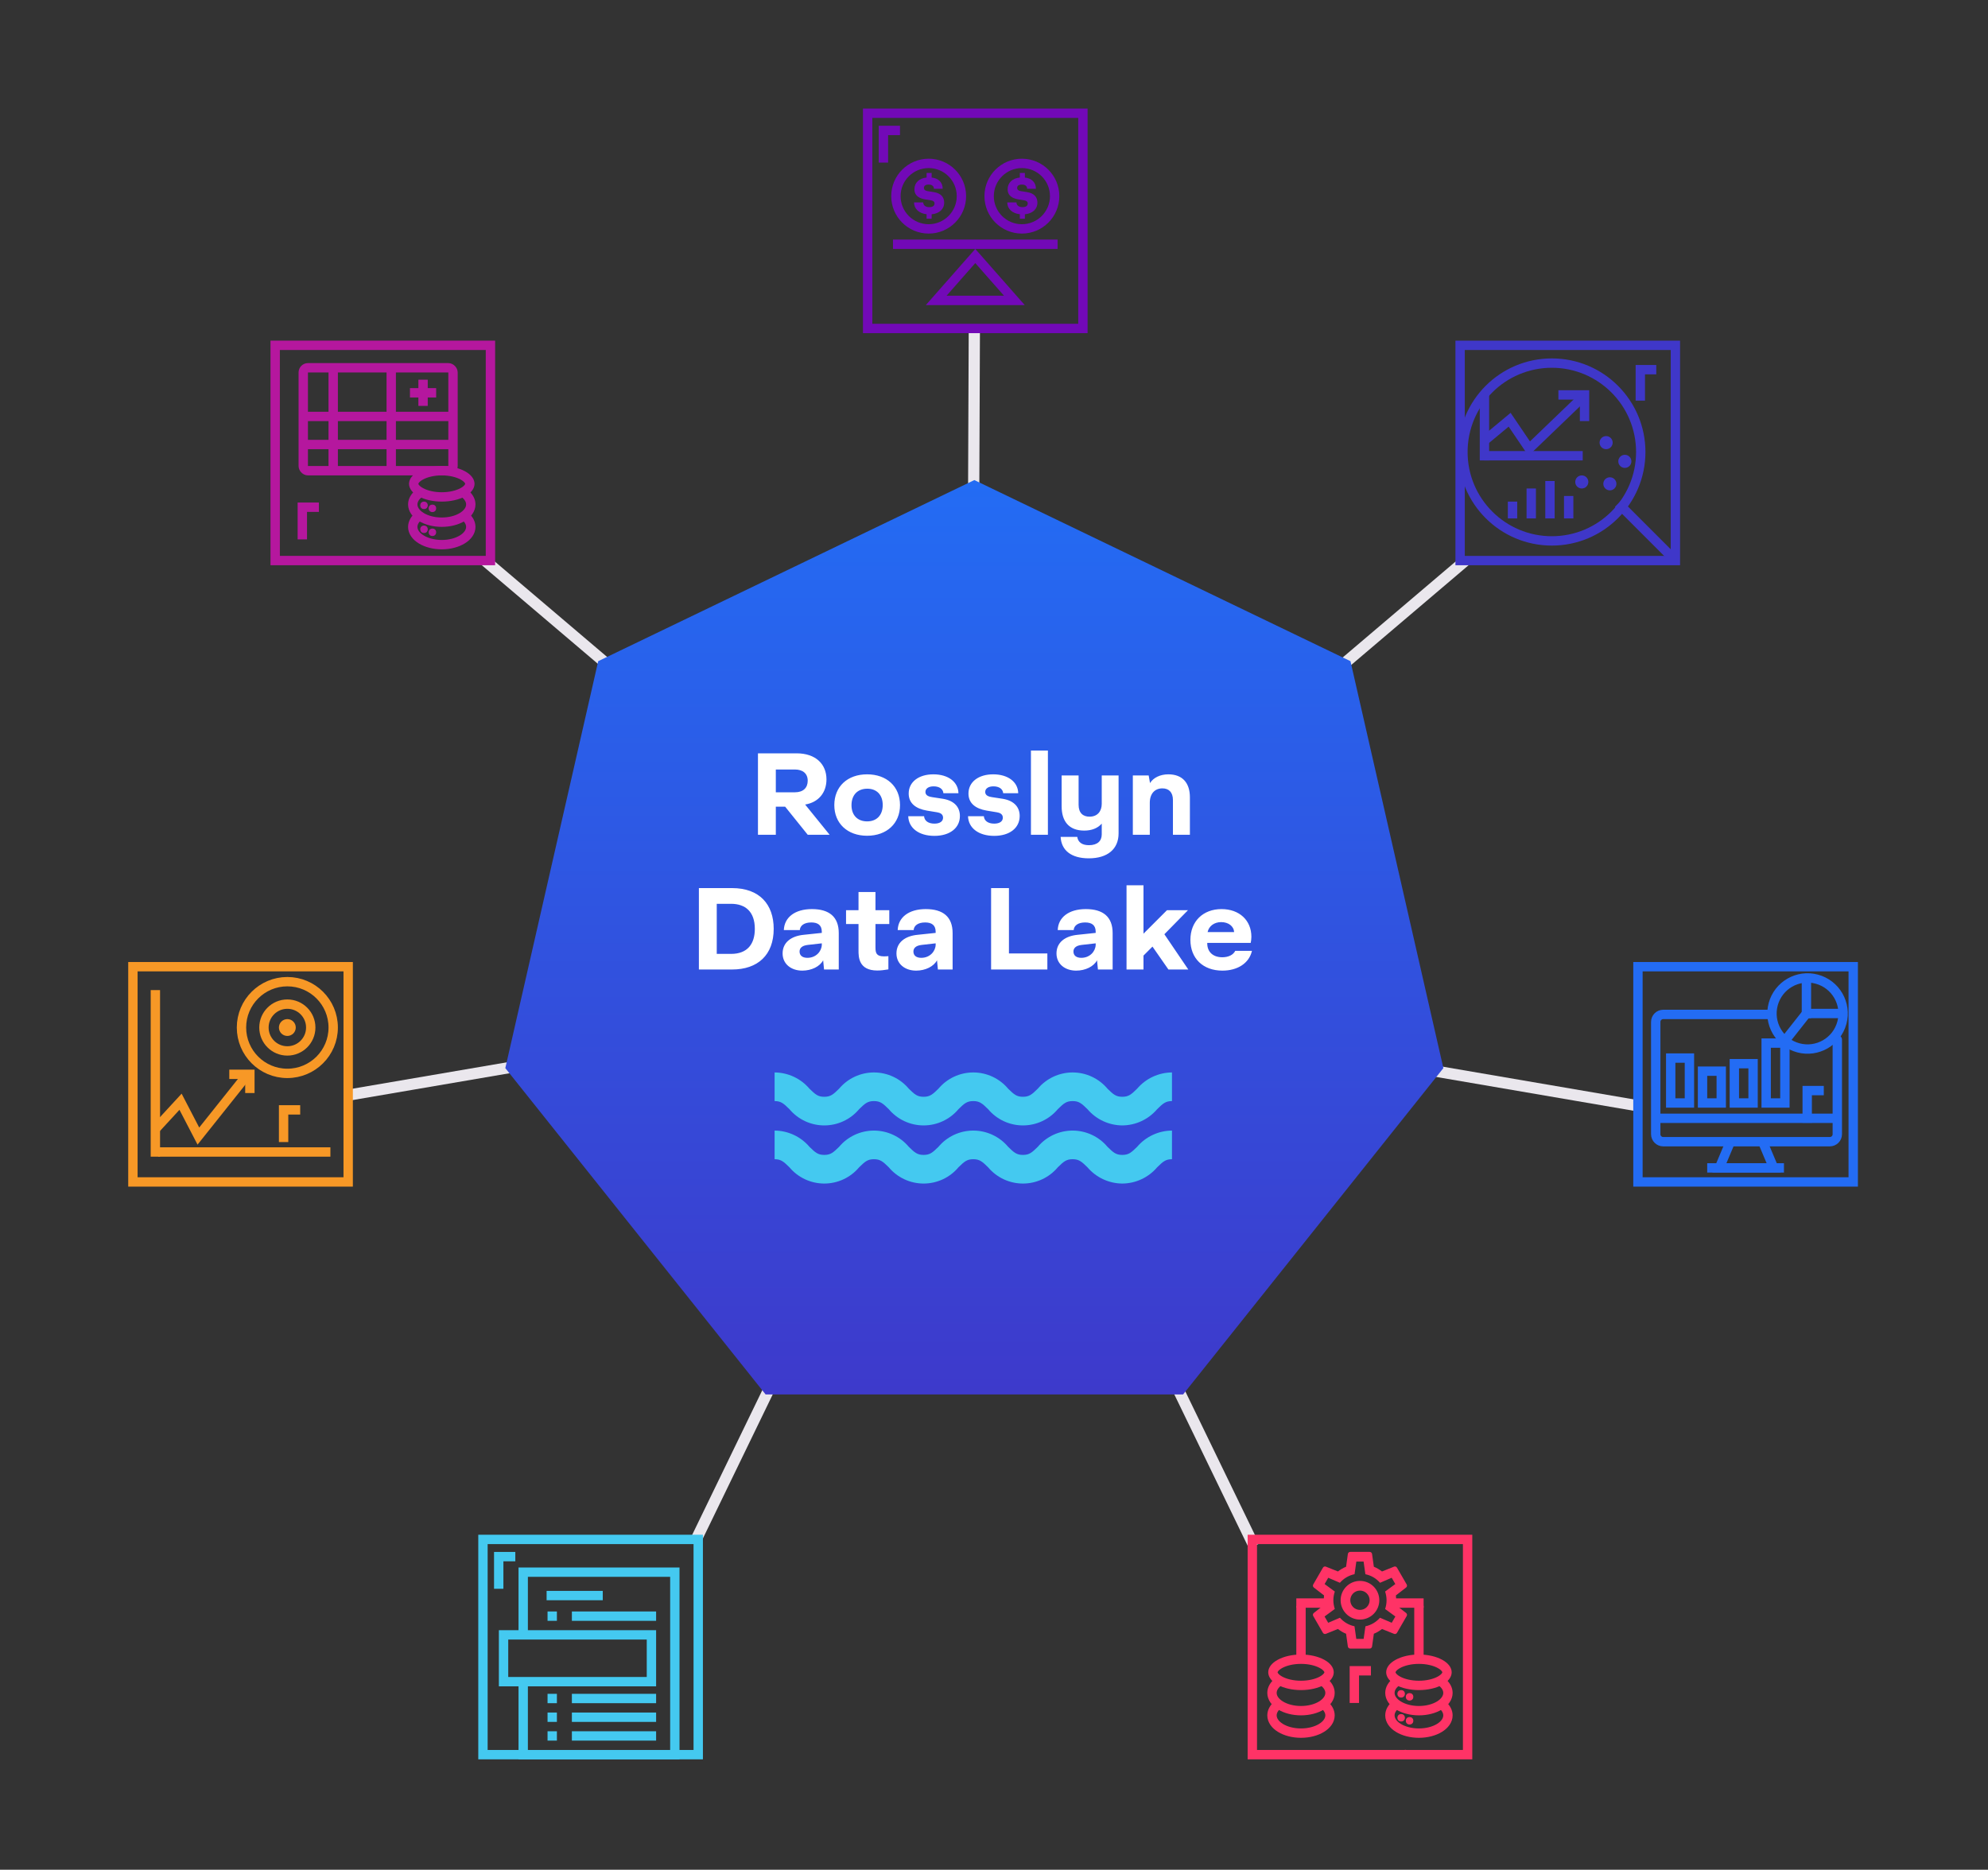 <svg width="1062" height="999" viewBox="0 0 1062 999" fill="none" xmlns="http://www.w3.org/2000/svg">
<rect x="0" y="0" width="1062" height="999" fill="#333333" stroke="none"/>
<line x1="520.5" y1="175.012" x2="518.5" y2="667.012" stroke="#EAE7ED" stroke-width="6"/>
<line x1="258.815" y1="299.27" x2="522.943" y2="523.714" stroke="#EAE7ED" stroke-width="6"/>
<line x1="521.978" y1="521.189" x2="783.137" y2="299.239" stroke="#EAE7ED" stroke-width="6"/>
<line x1="186.494" y1="585.043" x2="531.419" y2="526.035" stroke="#EAE7ED" stroke-width="6"/>
<line y1="-3" x2="349.936" y2="-3" transform="matrix(0.986 0.169 0.169 -0.986 532 528.992)" stroke="#EAE7ED" stroke-width="6"/>
<line x1="372.3" y1="821.691" x2="515.3" y2="526.691" stroke="#EAE7ED" stroke-width="6"/>
<line x1="526.953" y1="531.077" x2="669.943" y2="826.079" stroke="#EAE7ED" stroke-width="6"/>
<path d="M520.5 256.5L721.431 353.263L771.056 570.688L632.008 745.049H408.992L269.944 570.688L319.569 353.263L520.5 256.5Z" fill="url(#paint0_linear_1321_3947)"/>
<path d="M430.105 429.86L443.185 446H431.485L419.425 431H414.445V446H404.905V402.5H425.545C435.865 402.5 441.505 408.38 441.505 416.42C441.505 423.62 437.125 428.72 430.105 429.86ZM414.445 423.32H424.645C429.145 423.32 431.485 420.86 431.485 417.14C431.485 413.18 428.725 411.14 424.645 411.14H414.445V423.32ZM445.694 430.16C445.694 420.26 452.714 413.72 463.214 413.72C473.714 413.72 480.794 420.26 480.794 430.16C480.794 439.94 473.714 446.54 463.214 446.54C452.714 446.54 445.694 439.94 445.694 430.16ZM454.874 430.22C454.874 435.68 458.234 438.86 463.214 438.86C468.494 438.86 471.554 435.38 471.554 430.1C471.554 424.58 468.254 421.4 463.334 421.4C457.994 421.4 454.874 424.88 454.874 430.22ZM499.167 446.6C490.827 446.6 485.367 442.4 485.187 436.1H493.647C493.827 438.62 495.987 440.06 499.167 440.06C502.167 440.06 503.787 438.8 503.787 436.88C503.787 434.96 502.167 434.24 500.607 434L495.147 433.1C489.207 432.08 485.427 429.2 485.427 423.98C485.427 417.8 490.767 413.72 498.627 413.72C506.487 413.72 511.887 417.74 512.007 423.8H503.967C503.787 421.52 501.747 420.14 498.747 420.14C496.107 420.14 494.367 421.28 494.367 423.14C494.367 425.18 496.467 425.66 497.907 425.9L503.787 426.8C510.147 427.88 512.787 431.54 512.787 435.98C512.787 442.4 507.387 446.6 499.167 446.6ZM531.101 446.6C522.761 446.6 517.301 442.4 517.121 436.1H525.581C525.761 438.62 527.921 440.06 531.101 440.06C534.101 440.06 535.721 438.8 535.721 436.88C535.721 434.96 534.101 434.24 532.541 434L527.081 433.1C521.141 432.08 517.361 429.2 517.361 423.98C517.361 417.8 522.701 413.72 530.561 413.72C538.421 413.72 543.821 417.74 543.941 423.8H535.901C535.721 421.52 533.681 420.14 530.681 420.14C528.041 420.14 526.301 421.28 526.301 423.14C526.301 425.18 528.401 425.66 529.841 425.9L535.721 426.8C542.081 427.88 544.721 431.54 544.721 435.98C544.721 442.4 539.321 446.6 531.101 446.6ZM550.735 446V401H559.795V446H550.735ZM588.555 414.32H597.555V445.28C597.555 453.62 591.675 458.6 581.655 458.6C572.055 458.6 566.955 454.16 566.595 447.14H575.475C575.895 450.08 578.175 451.58 581.715 451.58C586.215 451.58 588.555 449.36 588.555 445.82V440.06C586.335 442.58 583.095 443.78 579.195 443.78C570.915 443.78 567.135 438.68 567.135 430.82V414.32H576.195V429.98C576.195 434.42 578.595 436.34 582.015 436.34C586.395 436.34 588.555 433.34 588.555 429.5V414.32ZM605.168 446V414.32H613.628L614.348 418.4C616.088 415.52 619.808 413.72 624.128 413.72C631.808 413.72 635.648 418.46 635.648 425.96V446H626.588V427.46C626.588 423.2 624.308 421.22 620.948 421.22C616.928 421.22 614.228 424.04 614.228 428.9V446H605.168ZM373.352 518V474.5H391.052C405.752 474.5 413.312 483.2 413.312 496.28C413.312 510.2 404.852 518 391.052 518H373.352ZM382.892 509.66H390.512C399.332 509.66 403.232 504.32 403.232 496.28C403.232 487.04 398.132 482.9 390.512 482.9H382.892V509.66ZM428.571 518.6C422.571 518.6 418.071 515 418.071 509.42C418.071 503.6 422.571 500.12 429.351 499.46L439.011 498.44V497.84C439.011 494.24 436.851 492.86 433.371 492.86C429.651 492.86 427.431 494.48 427.251 496.94H418.731C418.971 490.22 424.551 485.72 433.731 485.72C442.911 485.72 448.071 489.8 448.071 498.56V518H440.211L439.731 513.08C437.991 516.38 433.551 518.6 428.571 518.6ZM431.331 511.76C435.951 511.76 438.891 508.28 439.011 504.86V504.02L431.571 504.86C428.331 505.22 427.131 506.66 427.131 508.4C427.131 510.44 428.571 511.76 431.331 511.76ZM468.643 518.54C458.623 518.54 458.623 511.16 458.623 507.86V493.7H451.963V486.32H458.623V476.6H467.683V486.32H475.063V493.7H467.683V506.24C467.683 509.24 468.223 510.98 472.243 510.98C473.083 510.98 473.863 510.92 474.583 510.86V517.94C472.603 518.3 470.323 518.54 468.643 518.54ZM489.391 518.6C483.391 518.6 478.891 515 478.891 509.42C478.891 503.6 483.391 500.12 490.171 499.46L499.831 498.44V497.84C499.831 494.24 497.671 492.86 494.191 492.86C490.471 492.86 488.251 494.48 488.071 496.94H479.551C479.791 490.22 485.371 485.72 494.551 485.72C503.731 485.72 508.891 489.8 508.891 498.56V518H501.031L500.551 513.08C498.811 516.38 494.371 518.6 489.391 518.6ZM492.151 511.76C496.771 511.76 499.711 508.28 499.831 504.86V504.02L492.391 504.86C489.151 505.22 487.951 506.66 487.951 508.4C487.951 510.44 489.391 511.76 492.151 511.76ZM529.446 518V474.5H538.986V509.42H559.506V518H529.446ZM574.88 518.6C568.88 518.6 564.38 515 564.38 509.42C564.38 503.6 568.88 500.12 575.66 499.46L585.32 498.44V497.84C585.32 494.24 583.16 492.86 579.68 492.86C575.96 492.86 573.74 494.48 573.56 496.94H565.04C565.28 490.22 570.86 485.72 580.04 485.72C589.22 485.72 594.38 489.8 594.38 498.56V518H586.52L586.04 513.08C584.3 516.38 579.86 518.6 574.88 518.6ZM577.64 511.76C582.26 511.76 585.2 508.28 585.32 504.86V504.02L577.88 504.86C574.64 505.22 573.44 506.66 573.44 508.4C573.44 510.44 574.88 511.76 577.64 511.76ZM601.799 518V473H610.859V498.86L623.399 486.32H634.619L622.019 499.16L634.799 518H624.179L615.659 505.76L610.859 510.56V518H601.799ZM659.858 508.04H668.798C667.298 514.64 661.118 518.6 653.018 518.6C642.638 518.6 635.918 512.06 635.918 502.16C635.918 492.32 642.638 485.72 652.538 485.72C662.078 485.72 668.498 491.72 668.498 500.54C668.498 501.8 668.318 502.76 668.138 503.78H644.918V504.02C644.918 508.76 648.158 511.46 652.958 511.46C656.318 511.46 658.838 510.14 659.858 508.04ZM652.358 492.68C648.638 492.68 645.818 494.78 645.098 498.02H659.258C659.138 494.9 656.258 492.68 652.358 492.68Z" fill="white"/>
<rect x="463.5" y="60.5" width="115" height="115" stroke="#7209B7" stroke-width="5"/>
<path d="M471.92 86.88V69.69H480.78" stroke="#7209B7" stroke-width="5" stroke-miterlimit="10"/>
<path d="M541.881 160.5H500.119L521 136.782L541.881 160.5Z" stroke="#7209B7" stroke-width="5"/>
<line x1="477.034" y1="130.5" x2="564.966" y2="130.5" stroke="#7209B7" stroke-width="5"/>
<circle cx="496.1" cy="104.8" r="17.5" stroke="#7209B7" stroke-width="5"/>
<path d="M504.386 108.275C504.386 111.755 501.746 114.125 497.696 114.485V116.855H494.996V114.455C490.976 114.035 488.306 111.605 488.276 108.155H493.196C493.256 109.775 494.516 110.675 496.466 110.675C498.296 110.675 499.226 109.895 499.226 108.725C499.226 107.795 498.566 107.225 497.366 107.045L494.276 106.535C492.086 106.175 488.486 105.185 488.486 101.105C488.486 97.595 491.096 95.225 494.996 94.865V92.405H497.696V94.865C501.386 95.255 503.636 97.535 503.576 100.865H498.896C498.896 99.425 497.846 98.615 496.076 98.615C494.396 98.615 493.556 99.335 493.556 100.385C493.556 101.795 495.026 102.035 495.746 102.155L498.986 102.665C502.646 103.295 504.386 105.305 504.386 108.275Z" fill="#7209B7"/>
<circle cx="545.9" cy="104.8" r="17.5" stroke="#7209B7" stroke-width="5"/>
<path d="M554.186 108.275C554.186 111.755 551.546 114.125 547.496 114.485V116.855H544.796V114.455C540.776 114.035 538.106 111.605 538.076 108.155H542.996C543.056 109.775 544.316 110.675 546.266 110.675C548.096 110.675 549.026 109.895 549.026 108.725C549.026 107.795 548.366 107.225 547.166 107.045L544.076 106.535C541.886 106.175 538.286 105.185 538.286 101.105C538.286 97.595 540.896 95.225 544.796 94.865V92.405H547.496V94.865C551.186 95.255 553.436 97.535 553.376 100.865H548.696C548.696 99.425 547.646 98.615 545.876 98.615C544.196 98.615 543.356 99.335 543.356 100.385C543.356 101.795 544.826 102.035 545.546 102.155L548.786 102.665C552.446 103.295 554.186 105.305 554.186 108.275Z" fill="#7209B7"/>
<rect x="875" y="516.5" width="115" height="115" stroke="#236CF4" stroke-width="5"/>
<line x1="884.5" y1="597.5" x2="980.5" y2="597.5" stroke="#236CF4" stroke-width="5"/>
<path d="M946.5 542H931H920.5H909H888.5C886.291 542 884.5 543.791 884.5 546V606C884.5 608.209 886.291 610 888.5 610H977.5C979.709 610 981.5 608.209 981.5 606V555.5" stroke="#236CF4" stroke-width="5" stroke-linecap="round"/>
<circle cx="965.6" cy="541.5" r="19" transform="rotate(105 965.6 541.5)" stroke="#236CF4" stroke-width="5"/>
<path d="M941.194 609.015L947.5 624H918.5L924 610.929" stroke="#236CF4" stroke-width="5"/>
<line x1="912" y1="624" x2="953" y2="624" stroke="#236CF4" stroke-width="5"/>
<path d="M902.5 565.318H892.5V589.318H902.5V565.318Z" stroke="#236CF4" stroke-width="5" stroke-miterlimit="10"/>
<path d="M919.5 572.318H909.5V589.318H919.5V572.318Z" stroke="#236CF4" stroke-width="5" stroke-miterlimit="10"/>
<path d="M936.5 568.318H926.5V589.318H936.5V568.318Z" stroke="#236CF4" stroke-width="5" stroke-miterlimit="10"/>
<path d="M953.5 557.318H943.5V589.318H953.5V557.318Z" stroke="#236CF4" stroke-width="5" stroke-miterlimit="10"/>
<line x1="965.307" y1="541.144" x2="953.617" y2="555.954" stroke="#236CF4" stroke-width="5"/>
<line x1="963.5" y1="541.5" x2="986.5" y2="541.5" stroke="#236CF4" stroke-width="5"/>
<line x1="965" y1="524" x2="965" y2="544" stroke="#236CF4" stroke-width="5"/>
<path d="M965.42 599.88V582.69H974.28" stroke="#236CF4" stroke-width="5" stroke-miterlimit="10"/>
<g clip-path="url(#clip0_1321_3947)">
<path d="M266.42 848.88V831.69H275.28" stroke="#44C9F0" stroke-width="5" stroke-miterlimit="10"/>
<path d="M279.5 871.25V875.5V870.5V840H360.5V940H279.5V900" stroke="#44C9F0" stroke-width="5"/>
<rect x="269" y="873.5" width="79" height="25" stroke="#44C9F0" stroke-width="5"/>
<line x1="292" y1="852.5" x2="322" y2="852.5" stroke="#44C9F0" stroke-width="5"/>
<line x1="305.5" y1="863.5" x2="350.5" y2="863.5" stroke="#44C9F0" stroke-width="5"/>
<rect x="292.5" y="861" width="5" height="5" fill="#44C9F0"/>
<line x1="305.5" y1="907.5" x2="350.5" y2="907.5" stroke="#44C9F0" stroke-width="5"/>
<rect x="292.5" y="905" width="5" height="5" fill="#44C9F0"/>
<line x1="305.5" y1="917.5" x2="350.5" y2="917.5" stroke="#44C9F0" stroke-width="5"/>
<rect x="292.5" y="915" width="5" height="5" fill="#44C9F0"/>
<line x1="305.5" y1="927.5" x2="350.5" y2="927.5" stroke="#44C9F0" stroke-width="5"/>
<rect x="292.5" y="925" width="5" height="5" fill="#44C9F0"/>
</g>
<rect x="258" y="822.5" width="115" height="115" stroke="#44C9F0" stroke-width="5"/>
<rect x="669" y="822.5" width="115" height="115" stroke="#FF3366" stroke-width="5"/>
<path d="M695 886.5C699.498 886.5 703.447 887.495 706.182 888.979C709.013 890.517 710 892.227 710 893.5C710 894.773 709.013 896.483 706.182 898.021C703.447 899.505 699.498 900.5 695 900.5C690.502 900.5 686.553 899.505 683.818 898.021C680.987 896.483 680 894.773 680 893.5C680 892.227 680.987 890.517 683.818 888.979C686.553 887.495 690.502 886.5 695 886.5Z" stroke="#FF3366" stroke-width="5"/>
<path d="M682.826 898.639C680.743 900.254 679.5 902.294 679.5 904.512C679.5 909.752 686.44 914 695 914C703.56 914 710.5 909.752 710.5 904.512C710.5 902.496 709.473 900.627 707.722 899.09C707.283 898.705 706.798 898.341 706.273 898" stroke="#FF3366" stroke-width="5"/>
<path d="M682.826 910.639C680.743 912.254 679.5 914.294 679.5 916.512C679.5 921.752 686.44 926 695 926C703.56 926 710.5 921.752 710.5 916.512C710.5 914.496 709.473 912.627 707.722 911.09C707.283 910.705 706.798 910.341 706.273 910" stroke="#FF3366" stroke-width="5"/>
<path d="M758 886.5C762.498 886.5 766.447 887.495 769.182 888.979C772.013 890.517 773 892.227 773 893.5C773 894.773 772.013 896.483 769.182 898.021C766.447 899.505 762.498 900.5 758 900.5C753.502 900.5 749.553 899.505 746.818 898.021C743.987 896.483 743 894.773 743 893.5C743 892.227 743.987 890.517 746.818 888.979C749.553 887.495 753.502 886.5 758 886.5Z" stroke="#FF3366" stroke-width="5"/>
<path d="M745.826 898.639C743.743 900.254 742.5 902.294 742.5 904.512C742.5 909.752 749.44 914 758 914C766.56 914 773.5 909.752 773.5 904.512C773.5 902.496 772.473 900.627 770.722 899.09C770.283 898.705 769.798 898.341 769.273 898" stroke="#FF3366" stroke-width="5"/>
<path d="M745.826 910.639C743.743 912.254 742.5 914.294 742.5 916.512C742.5 921.752 749.44 926 758 926C766.56 926 773.5 921.752 773.5 916.512C773.5 914.496 772.473 912.627 770.722 911.09C770.283 910.705 769.798 910.341 769.273 910" stroke="#FF3366" stroke-width="5"/>
<circle cx="748.5" cy="905" r="1.75" fill="#FF3366" stroke="#FF3366" stroke-width="0.5"/>
<circle cx="753" cy="906.6" r="1.75" fill="#FF3366" stroke="#FF3366" stroke-width="0.5"/>
<circle cx="748.5" cy="917.8" r="1.75" fill="#FF3366" stroke="#FF3366" stroke-width="0.5"/>
<circle cx="753" cy="919.4" r="1.75" fill="#FF3366" stroke="#FF3366" stroke-width="0.5"/>
<circle cx="750.727" cy="936.127" r="0.977" fill="#FF3366" stroke="#FF3366" stroke-width="0.5"/>
<circle cx="754" cy="936.945" r="0.977" fill="#FF3366" stroke="#FF3366" stroke-width="0.5"/>
<circle cx="757.273" cy="937.518" r="0.977" fill="#FF3366" stroke="#FF3366" stroke-width="0.5"/>
<path d="M761.473 937.687C761.473 937.687 763.685 937.678 765.09 937.484C766.495 937.29 768.626 936.7 768.626 936.7" stroke="#FF3366" stroke-width="2" stroke-linecap="round"/>
<path d="M726.5 844.667C729.24 844.667 731.869 845.755 733.807 847.693C735.744 849.631 736.833 852.259 736.833 855C736.833 857.741 735.744 860.369 733.807 862.307C731.869 864.245 729.24 865.333 726.5 865.333C723.759 865.333 721.131 864.245 719.193 862.307C717.255 860.369 716.166 857.741 716.166 855C716.166 852.259 717.255 849.631 719.193 847.693C721.131 845.755 723.759 844.667 726.5 844.667ZM726.5 849.833C725.13 849.833 723.815 850.378 722.846 851.347C721.878 852.316 721.333 853.63 721.333 855C721.333 856.37 721.878 857.684 722.846 858.653C723.815 859.622 725.13 860.167 726.5 860.167C727.87 860.167 729.184 859.622 730.153 858.653C731.122 857.684 731.666 856.37 731.666 855C731.666 853.63 731.122 852.316 730.153 851.347C729.184 850.378 727.87 849.833 726.5 849.833ZM721.333 880.833C720.687 880.833 720.145 880.368 720.041 879.748L719.086 872.903C717.458 872.257 716.063 871.378 714.72 870.345L708.287 872.954C707.719 873.161 707.021 872.954 706.711 872.386L701.545 863.448C701.387 863.181 701.331 862.867 701.388 862.562C701.445 862.258 701.611 861.985 701.855 861.794L707.306 857.506L707.125 855L707.306 852.417L701.855 848.206C701.611 848.015 701.445 847.742 701.388 847.438C701.331 847.133 701.387 846.819 701.545 846.553L706.711 837.614C707.021 837.046 707.719 836.813 708.287 837.046L714.72 839.629C716.063 838.622 717.458 837.743 719.086 837.098L720.041 830.252C720.145 829.632 720.687 829.167 721.333 829.167H731.666C732.312 829.167 732.855 829.632 732.958 830.252L733.914 837.098C735.541 837.743 736.936 838.622 738.28 839.629L744.712 837.046C745.281 836.813 745.978 837.046 746.288 837.614L751.455 846.553C751.791 847.121 751.636 847.818 751.145 848.206L745.694 852.417L745.875 855L745.694 857.583L751.145 861.794C751.636 862.182 751.791 862.879 751.455 863.448L746.288 872.386C745.978 872.954 745.281 873.187 744.712 872.954L738.28 870.371C736.936 871.378 735.541 872.257 733.914 872.903L732.958 879.748C732.855 880.368 732.312 880.833 731.666 880.833H721.333ZM724.562 834.333L723.606 841.076C720.506 841.722 717.768 843.375 715.779 845.674L709.553 842.988L707.616 846.346L713.066 850.35C712.033 853.364 712.033 856.636 713.066 859.65L707.59 863.68L709.527 867.038L715.805 864.352C717.794 866.625 720.506 868.278 723.581 868.898L724.536 875.667H728.463L729.419 868.924C732.493 868.278 735.206 866.625 737.195 864.352L743.472 867.038L745.41 863.68L739.933 859.676C740.966 856.653 740.966 853.373 739.933 850.35L745.384 846.346L743.446 842.988L737.221 845.674C735.191 843.324 732.437 841.716 729.393 841.102L728.437 834.333H724.562Z" fill="#FF3366"/>
<line y1="-2.5" x2="15" y2="-2.5" transform="matrix(-1 0 0 1 707.5 859)" stroke="#FF3366" stroke-width="5"/>
<line y1="-2.5" x2="30" y2="-2.5" transform="matrix(1.9233e-08 1 1 -9.93441e-08 697.5 858)" stroke="#FF3366" stroke-width="5"/>
<line x1="745.5" y1="856.5" x2="760.5" y2="856.5" stroke="#FF3366" stroke-width="5"/>
<line x1="758" y1="858" x2="758" y2="888" stroke="#FF3366" stroke-width="5"/>
<path d="M723.5 909.88V892.69H732.36" stroke="#FF3366" stroke-width="5" stroke-miterlimit="10"/>
<rect x="147" y="184.5" width="115" height="115" stroke="#B5179E" stroke-width="5"/>
<path d="M236 251.5C240.498 251.5 244.447 252.495 247.182 253.979C250.013 255.517 251 257.227 251 258.5C251 259.773 250.013 261.483 247.182 263.021C244.447 264.505 240.498 265.5 236 265.5C231.502 265.5 227.553 264.505 224.818 263.021C221.987 261.483 221 259.773 221 258.5C221 257.227 221.987 255.517 224.818 253.979C227.553 252.495 231.502 251.5 236 251.5Z" stroke="#B5179E" stroke-width="5"/>
<path d="M223.826 263.639C221.743 265.254 220.5 267.294 220.5 269.512C220.5 274.752 227.44 279 236 279C244.56 279 251.5 274.752 251.5 269.512C251.5 267.496 250.473 265.627 248.722 264.09C248.283 263.705 247.798 263.341 247.273 263" stroke="#B5179E" stroke-width="5"/>
<path d="M223.826 275.639C221.743 277.254 220.5 279.294 220.5 281.512C220.5 286.752 227.44 291 236 291C244.56 291 251.5 286.752 251.5 281.512C251.5 279.496 250.473 277.627 248.722 276.09C248.283 275.705 247.798 275.341 247.273 275" stroke="#B5179E" stroke-width="5"/>
<circle cx="226.5" cy="270" r="1.75" fill="#B5179E" stroke="#B5179E" stroke-width="0.5"/>
<circle cx="231" cy="271.6" r="1.75" fill="#B5179E" stroke="#B5179E" stroke-width="0.5"/>
<circle cx="226.5" cy="282.8" r="1.75" fill="#B5179E" stroke="#B5179E" stroke-width="0.5"/>
<circle cx="231" cy="284.4" r="1.75" fill="#B5179E" stroke="#B5179E" stroke-width="0.5"/>
<rect x="162" y="196.5" width="80" height="55" rx="2.5" stroke="#B5179E" stroke-width="5"/>
<line x1="161.5" y1="222.5" x2="241.5" y2="222.5" stroke="#B5179E" stroke-width="5"/>
<line x1="161.5" y1="237.5" x2="241.5" y2="237.5" stroke="#B5179E" stroke-width="5"/>
<line x1="178" y1="195" x2="178" y2="251" stroke="#B5179E" stroke-width="5"/>
<line x1="209" y1="195" x2="209" y2="251" stroke="#B5179E" stroke-width="5"/>
<line x1="219" y1="209.87" x2="233" y2="209.87" stroke="#B5179E" stroke-width="5"/>
<line x1="226" y1="216.87" x2="226" y2="202.87" stroke="#B5179E" stroke-width="5"/>
<path d="M161.5 288.19V271H170.36" stroke="#B5179E" stroke-width="5" stroke-miterlimit="10"/>
<g clip-path="url(#clip1_1321_3947)">
<path d="M895.008 184.492H779.992V299.508H895.008V184.492Z" stroke="#3F37C9" stroke-width="5" stroke-miterlimit="10"/>
<path d="M829 289C855.234 289 876.5 267.734 876.5 241.5C876.5 215.266 855.234 194 829 194C802.766 194 781.5 215.266 781.5 241.5C781.5 267.734 802.766 289 829 289Z" stroke="#3F37C9" stroke-width="5" stroke-miterlimit="10"/>
<path d="M876.266 214.049V197.51H884.79" stroke="#3F37C9" stroke-width="5" stroke-miterlimit="10"/>
<path d="M895.5 300L864.5 269" stroke="#3F37C9" stroke-width="5" stroke-miterlimit="10"/>
<path d="M846.47 224.98V211H832.5" stroke="#3F37C9" stroke-width="5" stroke-miterlimit="10"/>
<path d="M792.219 236.105L806.455 224.26L816.911 239.698L844.927 212.771" stroke="#3F37C9" stroke-width="5" stroke-miterlimit="10"/>
<line x1="793" y1="211" x2="793" y2="246" stroke="#3F37C9" stroke-width="5"/>
<line x1="792.792" y1="243.5" x2="845.5" y2="243.5" stroke="#3F37C9" stroke-width="5"/>
<line x1="808" y1="277" x2="808" y2="268" stroke="#3F37C9" stroke-width="5"/>
<line x1="818" y1="277" x2="818" y2="261" stroke="#3F37C9" stroke-width="5"/>
<line x1="828" y1="277" x2="828" y2="257" stroke="#3F37C9" stroke-width="5"/>
<line x1="838" y1="277" x2="838" y2="265" stroke="#3F37C9" stroke-width="5"/>
<circle cx="860" cy="258.5" r="3.5" fill="#3F37C9"/>
<circle cx="858" cy="236.5" r="3.5" fill="#3F37C9"/>
<circle cx="868" cy="246.5" r="3.5" fill="#3F37C9"/>
<circle cx="845" cy="257.5" r="3.5" fill="#3F37C9"/>
</g>
<rect x="71" y="516.5" width="115" height="115" stroke="#F79826" stroke-width="5"/>
<path d="M83.485 602.731L96.45 588.654L105.972 607L131.485 575" stroke="#F79826" stroke-width="5" stroke-miterlimit="10"/>
<line x1="83" y1="529" x2="83" y2="618" stroke="#F79826" stroke-width="5"/>
<line x1="84.5" y1="615.5" x2="176.5" y2="615.5" stroke="#F79826" stroke-width="5"/>
<path d="M133.485 584V574H122.485" stroke="#F79826" stroke-width="5" stroke-miterlimit="10"/>
<path d="M151.5 610.19V593H160.36" stroke="#F79826" stroke-width="5" stroke-miterlimit="10"/>
<circle cx="153.5" cy="549" r="12.5" stroke="#F79826" stroke-width="5"/>
<circle cx="153.5" cy="549" r="4.5" fill="#F79826"/>
<circle cx="153.5" cy="549" r="24.5" stroke="#F79826" stroke-width="5"/>
<path d="M599.538 601.304C595.992 601.281 592.492 600.492 589.278 598.993C586.064 597.494 583.212 595.319 580.915 592.616C577.783 589.546 576.378 588.3 573.001 588.3C569.628 588.3 568.222 589.546 565.09 592.616C562.809 595.337 559.959 597.524 556.742 599.025C553.525 600.526 550.018 601.304 546.468 601.304C542.917 601.304 539.41 600.526 536.193 599.025C532.976 597.524 530.126 595.337 527.845 592.616C524.714 589.546 523.308 588.3 519.934 588.3C516.559 588.3 515.153 589.546 512.023 592.616C509.742 595.337 506.893 597.524 503.676 599.025C500.459 600.526 496.952 601.304 493.401 601.304C489.851 601.304 486.344 600.526 483.127 599.025C479.91 597.524 477.06 595.337 474.779 592.616C471.647 589.546 470.242 588.3 466.868 588.3C463.492 588.3 462.087 589.546 458.955 592.616C456.674 595.337 453.825 597.524 450.608 599.025C447.39 600.526 443.883 601.304 440.333 601.304C436.783 601.304 433.276 600.526 430.059 599.025C426.841 597.524 423.992 595.337 421.711 592.616C418.58 589.546 417.175 588.3 413.8 588.3V573C417.346 573.024 420.846 573.812 424.059 575.312C427.273 576.811 430.125 578.987 432.422 581.69C435.552 584.76 436.958 586.004 440.333 586.004C443.709 586.004 445.114 584.76 448.244 581.688C450.525 578.967 453.374 576.78 456.592 575.279C459.809 573.778 463.316 573 466.867 573C470.417 573 473.924 573.778 477.142 575.28C480.359 576.781 483.208 578.969 485.489 581.69C488.62 584.76 490.025 586.004 493.4 586.004C496.776 586.004 498.18 584.76 501.313 581.69C503.594 578.969 506.443 576.781 509.66 575.279C512.877 573.778 516.384 573 519.935 573C523.485 573 526.992 573.778 530.21 575.279C533.427 576.781 536.276 578.969 538.557 581.69C541.688 584.76 543.094 586.004 546.468 586.004C549.843 586.004 551.249 584.76 554.381 581.688C556.662 578.967 559.511 576.78 562.728 575.279C565.946 573.778 569.453 573 573.003 573C576.553 573 580.06 573.778 583.277 575.279C586.494 576.78 589.344 578.967 591.625 581.688C594.759 584.76 596.162 586.004 599.538 586.004C602.915 586.004 604.32 584.76 607.451 581.688C609.748 578.986 612.601 576.811 615.815 575.311C619.029 573.812 622.528 573.024 626.075 573V588.3C622.699 588.3 621.294 589.546 618.162 592.616C615.865 595.319 613.012 597.494 609.798 598.994C606.584 600.493 603.084 601.281 599.538 601.304Z" fill="#44C9F0"/>
<path d="M599.538 632.363C595.992 632.339 592.492 631.551 589.278 630.051C586.064 628.552 583.212 626.377 580.915 623.674C577.783 620.604 576.378 619.358 573.001 619.358C569.628 619.358 568.222 620.604 565.09 623.674C562.809 626.395 559.959 628.583 556.742 630.084C553.525 631.585 550.018 632.363 546.468 632.363C542.917 632.363 539.41 631.585 536.193 630.084C532.976 628.583 530.126 626.395 527.845 623.674C524.714 620.604 523.308 619.358 519.934 619.358C516.559 619.358 515.153 620.604 512.023 623.674C509.743 626.395 506.893 628.583 503.676 630.084C500.459 631.585 496.952 632.363 493.401 632.363C489.851 632.363 486.344 631.585 483.127 630.084C479.909 628.583 477.06 626.395 474.779 623.674C471.647 620.604 470.242 619.358 466.868 619.358C463.492 619.358 462.087 620.604 458.955 623.674C456.674 626.395 453.825 628.583 450.608 630.084C447.391 631.585 443.883 632.363 440.333 632.363C436.783 632.363 433.276 631.585 430.059 630.084C426.841 628.583 423.992 626.395 421.711 623.674C418.58 620.604 417.175 619.358 413.8 619.358V604.06C417.346 604.083 420.845 604.871 424.059 606.371C427.273 607.87 430.125 610.045 432.422 612.748C435.552 615.819 436.958 617.064 440.333 617.064C443.709 617.064 445.114 615.819 448.244 612.748C450.525 610.027 453.374 607.839 456.592 606.338C459.809 604.837 463.316 604.06 466.866 604.06C470.417 604.06 473.924 604.837 477.141 606.338C480.358 607.839 483.208 610.027 485.489 612.748C488.62 615.819 490.025 617.064 493.4 617.064C496.776 617.064 498.18 615.819 501.313 612.748C503.594 610.027 506.443 607.839 509.66 606.338C512.878 604.837 516.385 604.06 519.935 604.06C523.485 604.06 526.992 604.837 530.209 606.338C533.426 607.839 536.276 610.027 538.557 612.748C541.688 615.819 543.094 617.064 546.468 617.064C549.843 617.064 551.249 615.819 554.381 612.748C556.662 610.027 559.511 607.839 562.728 606.338C565.946 604.837 569.453 604.06 573.003 604.06C576.553 604.06 580.06 604.837 583.277 606.338C586.494 607.839 589.344 610.027 591.625 612.748C594.759 615.819 596.162 617.064 599.538 617.064C602.915 617.064 604.32 615.819 607.451 612.748C609.748 610.045 612.6 607.87 615.814 606.371C619.029 604.871 622.528 604.083 626.075 604.06V619.358C622.699 619.358 621.294 620.604 618.162 623.674C615.865 626.377 613.012 628.552 609.798 630.052C606.584 631.551 603.084 632.34 599.538 632.363Z" fill="#44C9F0"/>
<defs>
<linearGradient id="paint0_linear_1321_3947" x1="520.5" y1="256.5" x2="520.5" y2="770.5" gradientUnits="userSpaceOnUse">
<stop stop-color="#236CF4"/>
<stop offset="1" stop-color="#3F37C9"/>
</linearGradient>
<clipPath id="clip0_1321_3947">
<rect x="255.5" y="820" width="120" height="120" fill="white"/>
</clipPath>
<clipPath id="clip1_1321_3947">
<rect width="120" height="120" fill="white" transform="translate(777.5 182)"/>
</clipPath>
</defs>
</svg>
